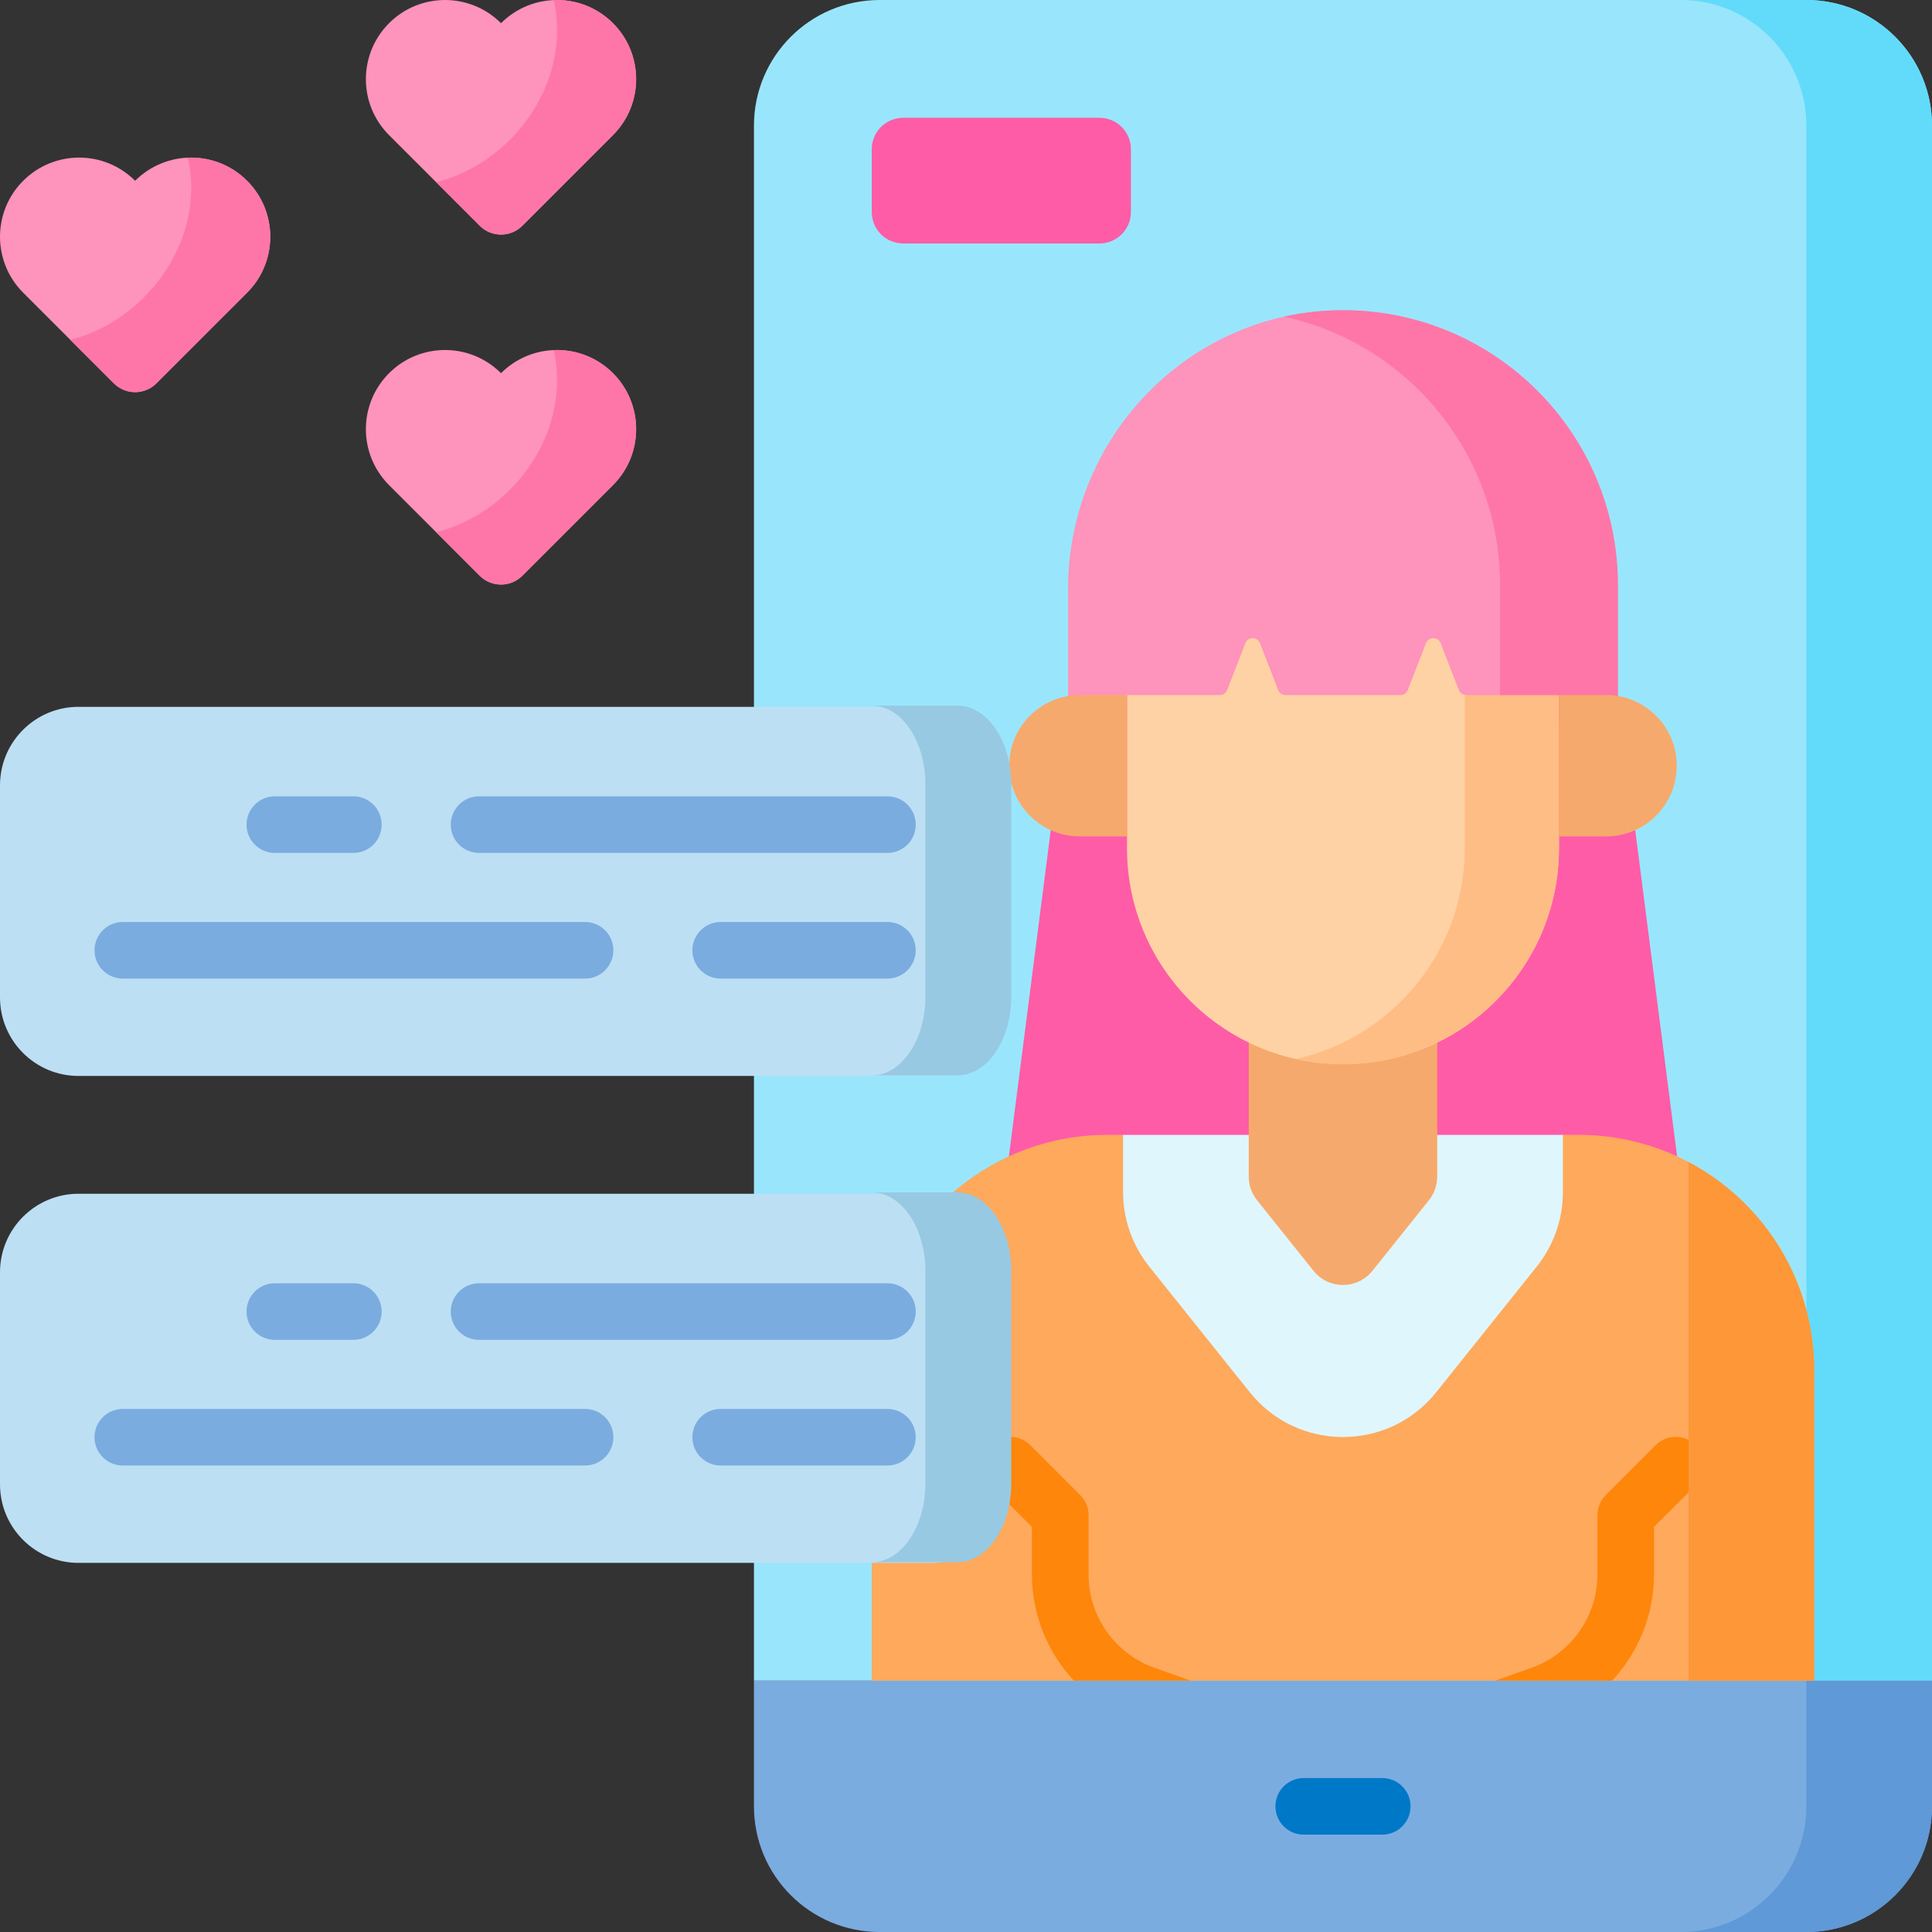 <?xml version="1.0" encoding="UTF-8"?> <svg xmlns="http://www.w3.org/2000/svg" width="69" height="69" viewBox="0 0 69 69" fill="none"><rect x="0" y="0" width="69" height="69" fill="#333333" stroke="none"/> <path d="M69 60.024H26.927V4.488C26.927 2.009 28.936 0 31.415 0H64.512C66.991 0 69 2.009 69 4.488V60.024Z" fill="#99E6FC"></path> <path d="M64.512 69H31.415C28.936 69 26.927 66.991 26.927 64.512V60.024H69V64.512C69 66.991 66.991 69 64.512 69Z" fill="#7BACDF"></path> <path d="M64.512 0H60.024C62.503 0 64.512 2.009 64.512 4.488V60.025H69V4.488C69 2.009 66.991 0 64.512 0V0Z" fill="#62DBFB"></path> <path d="M64.512 60.024V64.512C64.512 66.991 62.503 69 60.024 69H64.512C66.991 69 69 66.991 69 64.512V60.024H64.512Z" fill="#5F99D7"></path> <path d="M38.147 24.823L35.342 46.667H60.586L57.781 24.823H38.147Z" fill="#FE5CA7"></path> <path d="M64.793 48.946V60.025H31.134V48.946C31.134 44.297 34.902 40.531 39.549 40.531H40.111L47.963 42.99L55.818 40.531H56.378C61.026 40.531 64.793 44.297 64.793 48.946Z" fill="#FEA95C"></path> <path d="M41.229 59.564C39.822 59.065 38.877 57.726 38.877 56.233V54.114C38.877 53.846 38.77 53.589 38.58 53.399L36.794 51.612C36.399 51.218 35.759 51.217 35.364 51.612C34.97 52.007 34.97 52.647 35.364 53.042L36.855 54.532V56.233C36.855 57.67 37.413 59.016 38.354 60.024H42.527L41.229 59.564Z" fill="#FE860A"></path> <path d="M57.574 60.024C58.514 59.016 59.072 57.671 59.072 56.233V54.532L60.563 53.042C60.958 52.647 60.958 52.007 60.563 51.612C60.168 51.218 59.528 51.218 59.133 51.612L57.347 53.399C57.157 53.589 57.051 53.846 57.051 54.114V56.233C57.051 57.726 56.105 59.065 54.699 59.564L53.4 60.025H57.574V60.024Z" fill="#FE860A"></path> <path d="M60.305 41.503V60.024H64.793V48.945C64.792 45.716 62.973 42.914 60.305 41.503Z" fill="#FE9738"></path> <path d="M55.818 42.572V40.531H40.11V42.572C40.11 43.541 40.44 44.48 41.045 45.236L44.634 49.722C46.341 51.856 49.587 51.856 51.294 49.722L54.883 45.236C55.488 44.48 55.818 43.541 55.818 42.572Z" fill="#DFF6FD"></path> <path d="M51.034 42.863L49.016 45.386C48.476 46.06 47.451 46.06 46.911 45.386L44.893 42.863C44.702 42.624 44.598 42.327 44.598 42.021V37.165H51.329V42.021C51.329 42.327 51.225 42.624 51.034 42.863V42.863Z" fill="#F6A96C"></path> <path d="M47.963 38.006C43.703 38.006 40.25 34.553 40.25 30.293V20.896H55.677V30.293C55.677 34.553 52.224 38.006 47.963 38.006Z" fill="#FED2A4"></path> <path d="M52.312 20.896V30.293C52.312 33.974 49.731 37.052 46.281 37.82C46.823 37.94 47.386 38.006 47.964 38.006C52.224 38.006 55.678 34.553 55.678 30.293V20.896H52.312Z" fill="#FFBD86"></path> <path d="M47.889 11.079C42.476 11.12 38.147 15.606 38.147 21.02V25.805H40.25V24.823H43.565C43.68 24.823 43.784 24.752 43.826 24.644L44.477 22.971C44.569 22.732 44.907 22.732 45 22.971L45.65 24.644C45.692 24.752 45.796 24.823 45.912 24.823H50.016C50.132 24.823 50.235 24.752 50.277 24.644L50.928 22.971C51.021 22.732 51.358 22.732 51.451 22.971L52.102 24.644C52.144 24.752 52.247 24.823 52.363 24.823H55.678V25.805H57.781V20.896C57.781 15.45 53.345 11.039 47.889 11.079V11.079Z" fill="#FE93BB"></path> <path d="M57.781 25.805V20.896C57.781 15.475 53.386 11.079 47.964 11.079C47.242 11.079 46.538 11.16 45.86 11.308C50.271 12.271 53.574 16.197 53.574 20.896V24.823H55.678V25.805H57.781Z" fill="#FE76A8"></path> <path d="M57.36 29.872H55.677V24.823H57.36C58.754 24.823 59.884 25.953 59.884 27.348C59.884 28.742 58.754 29.872 57.36 29.872Z" fill="#F6A96C"></path> <path d="M38.567 29.872H40.25V24.823H38.567C37.173 24.823 36.043 25.953 36.043 27.348C36.043 28.742 37.173 29.872 38.567 29.872Z" fill="#F6A96C"></path> <path d="M33.274 55.817H2.805C1.256 55.817 0 54.561 0 53.012V45.439C0 43.89 1.256 42.634 2.805 42.634H33.274C34.823 42.634 36.079 43.89 36.079 45.439V53.012C36.079 54.561 34.823 55.817 33.274 55.817V55.817Z" fill="#BDDFF4"></path> <path d="M34.199 42.586H31.131C32.19 42.586 33.049 43.844 33.049 45.396V52.983C33.049 54.535 32.19 55.793 31.131 55.793H34.199C35.258 55.793 36.117 54.535 36.117 52.983V45.396C36.117 43.844 35.259 42.586 34.199 42.586V42.586Z" fill="#98C9E2"></path> <path d="M33.274 38.427H2.805C1.256 38.427 0 37.171 0 35.622V28.049C0 26.5 1.256 25.244 2.805 25.244H33.274C34.823 25.244 36.079 26.5 36.079 28.049V35.622C36.079 37.171 34.823 38.427 33.274 38.427V38.427Z" fill="#BDDFF4"></path> <path d="M34.199 25.201H31.131C32.19 25.201 33.049 26.459 33.049 28.011V35.598C33.049 37.15 32.19 38.408 31.131 38.408H34.199C35.258 38.408 36.117 37.15 36.117 35.598V28.011C36.117 26.459 35.259 25.201 34.199 25.201V25.201Z" fill="#98C9E2"></path> <path d="M17.893 13.328C16.789 12.224 14.999 12.224 13.895 13.328C12.791 14.432 12.791 16.222 13.895 17.326L17.132 20.562C17.552 20.983 18.234 20.983 18.655 20.562L21.891 17.326C22.995 16.222 22.995 14.432 21.891 13.328C20.787 12.224 18.997 12.224 17.893 13.328V13.328Z" fill="#FE93BB"></path> <path d="M21.892 13.328C21.309 12.746 20.536 12.471 19.773 12.503C20.162 14.154 19.625 16.076 18.213 17.488C17.443 18.258 16.523 18.767 15.578 19.009L17.132 20.562C17.553 20.983 18.234 20.983 18.655 20.562L21.891 17.326C22.995 16.222 22.995 14.432 21.892 13.328V13.328Z" fill="#FE76A8"></path> <path d="M4.826 6.456C3.722 5.352 1.932 5.352 0.828 6.456C-0.276 7.56 -0.276 9.35 0.828 10.454L4.064 13.69C4.485 14.111 5.167 14.111 5.587 13.69L8.824 10.454C9.928 9.35 9.928 7.56 8.824 6.456C7.72 5.352 5.93 5.352 4.826 6.456V6.456Z" fill="#FE93BB"></path> <path d="M8.824 6.456C8.242 5.874 7.469 5.599 6.706 5.631C7.095 7.282 6.558 9.203 5.145 10.616C4.376 11.386 3.456 11.895 2.511 12.137L4.065 13.69C4.485 14.111 5.167 14.111 5.588 13.69L8.824 10.454C9.928 9.35 9.928 7.56 8.824 6.456V6.456Z" fill="#FE76A8"></path> <path d="M17.893 0.828C16.789 -0.276 14.999 -0.276 13.895 0.828C12.791 1.932 12.791 3.722 13.895 4.826L17.132 8.062C17.552 8.483 18.234 8.483 18.655 8.062L21.891 4.826C22.995 3.722 22.995 1.932 21.891 0.828C20.787 -0.276 18.997 -0.276 17.893 0.828V0.828Z" fill="#FE93BB"></path> <path d="M21.892 0.828C21.309 0.246 20.536 -0.029 19.773 0.003C20.162 1.654 19.625 3.575 18.213 4.988C17.443 5.757 16.523 6.267 15.578 6.508L17.132 8.062C17.553 8.483 18.234 8.483 18.655 8.062L21.891 4.826C22.995 3.722 22.995 1.932 21.892 0.828V0.828Z" fill="#FE76A8"></path> <path d="M39.268 8.695H32.256C31.636 8.695 31.134 8.193 31.134 7.573V5.329C31.134 4.71 31.636 4.207 32.256 4.207H39.268C39.888 4.207 40.39 4.71 40.39 5.329V7.573C40.39 8.193 39.888 8.695 39.268 8.695Z" fill="#FE5CA7"></path> <path d="M49.366 65.523H46.562C46.003 65.523 45.551 65.07 45.551 64.512C45.551 63.954 46.003 63.502 46.562 63.502H49.366C49.925 63.502 50.377 63.954 50.377 64.512C50.377 65.07 49.925 65.523 49.366 65.523Z" fill="#0078C8"></path> <path d="M31.693 52.34H25.737C25.179 52.34 24.727 51.888 24.727 51.329C24.727 50.771 25.179 50.319 25.737 50.319H31.693C32.252 50.319 32.704 50.771 32.704 51.329C32.704 51.888 32.252 52.34 31.693 52.34Z" fill="#7BACDF"></path> <path d="M12.62 47.852H9.815C9.257 47.852 8.805 47.4 8.805 46.841C8.805 46.283 9.257 45.831 9.815 45.831H12.62C13.179 45.831 13.631 46.283 13.631 46.841C13.631 47.4 13.179 47.852 12.62 47.852Z" fill="#7BACDF"></path> <path d="M31.694 47.852H17.108C16.55 47.852 16.098 47.4 16.098 46.841C16.098 46.283 16.55 45.831 17.108 45.831H31.694C32.252 45.831 32.705 46.283 32.705 46.841C32.705 47.4 32.252 47.852 31.694 47.852Z" fill="#7BACDF"></path> <path d="M20.895 52.34H4.386C3.827 52.34 3.375 51.888 3.375 51.329C3.375 50.771 3.827 50.319 4.386 50.319H20.895C21.453 50.319 21.906 50.771 21.906 51.329C21.906 51.888 21.453 52.34 20.895 52.34Z" fill="#7BACDF"></path> <path d="M31.693 34.95H25.737C25.179 34.95 24.727 34.497 24.727 33.939C24.727 33.381 25.179 32.928 25.737 32.928H31.693C32.252 32.928 32.704 33.381 32.704 33.939C32.704 34.497 32.252 34.95 31.693 34.95Z" fill="#7BACDF"></path> <path d="M12.62 30.462H9.815C9.257 30.462 8.805 30.009 8.805 29.451C8.805 28.893 9.257 28.44 9.815 28.44H12.62C13.179 28.44 13.631 28.893 13.631 29.451C13.631 30.009 13.179 30.462 12.62 30.462Z" fill="#7BACDF"></path> <path d="M31.694 30.462H17.108C16.55 30.462 16.098 30.009 16.098 29.451C16.098 28.893 16.55 28.44 17.108 28.44H31.694C32.252 28.44 32.705 28.893 32.705 29.451C32.705 30.009 32.252 30.462 31.694 30.462Z" fill="#7BACDF"></path> <path d="M20.895 34.95H4.386C3.827 34.95 3.375 34.497 3.375 33.939C3.375 33.381 3.827 32.928 4.386 32.928H20.895C21.453 32.928 21.906 33.381 21.906 33.939C21.906 34.497 21.453 34.95 20.895 34.95Z" fill="#7BACDF"></path> </svg> 